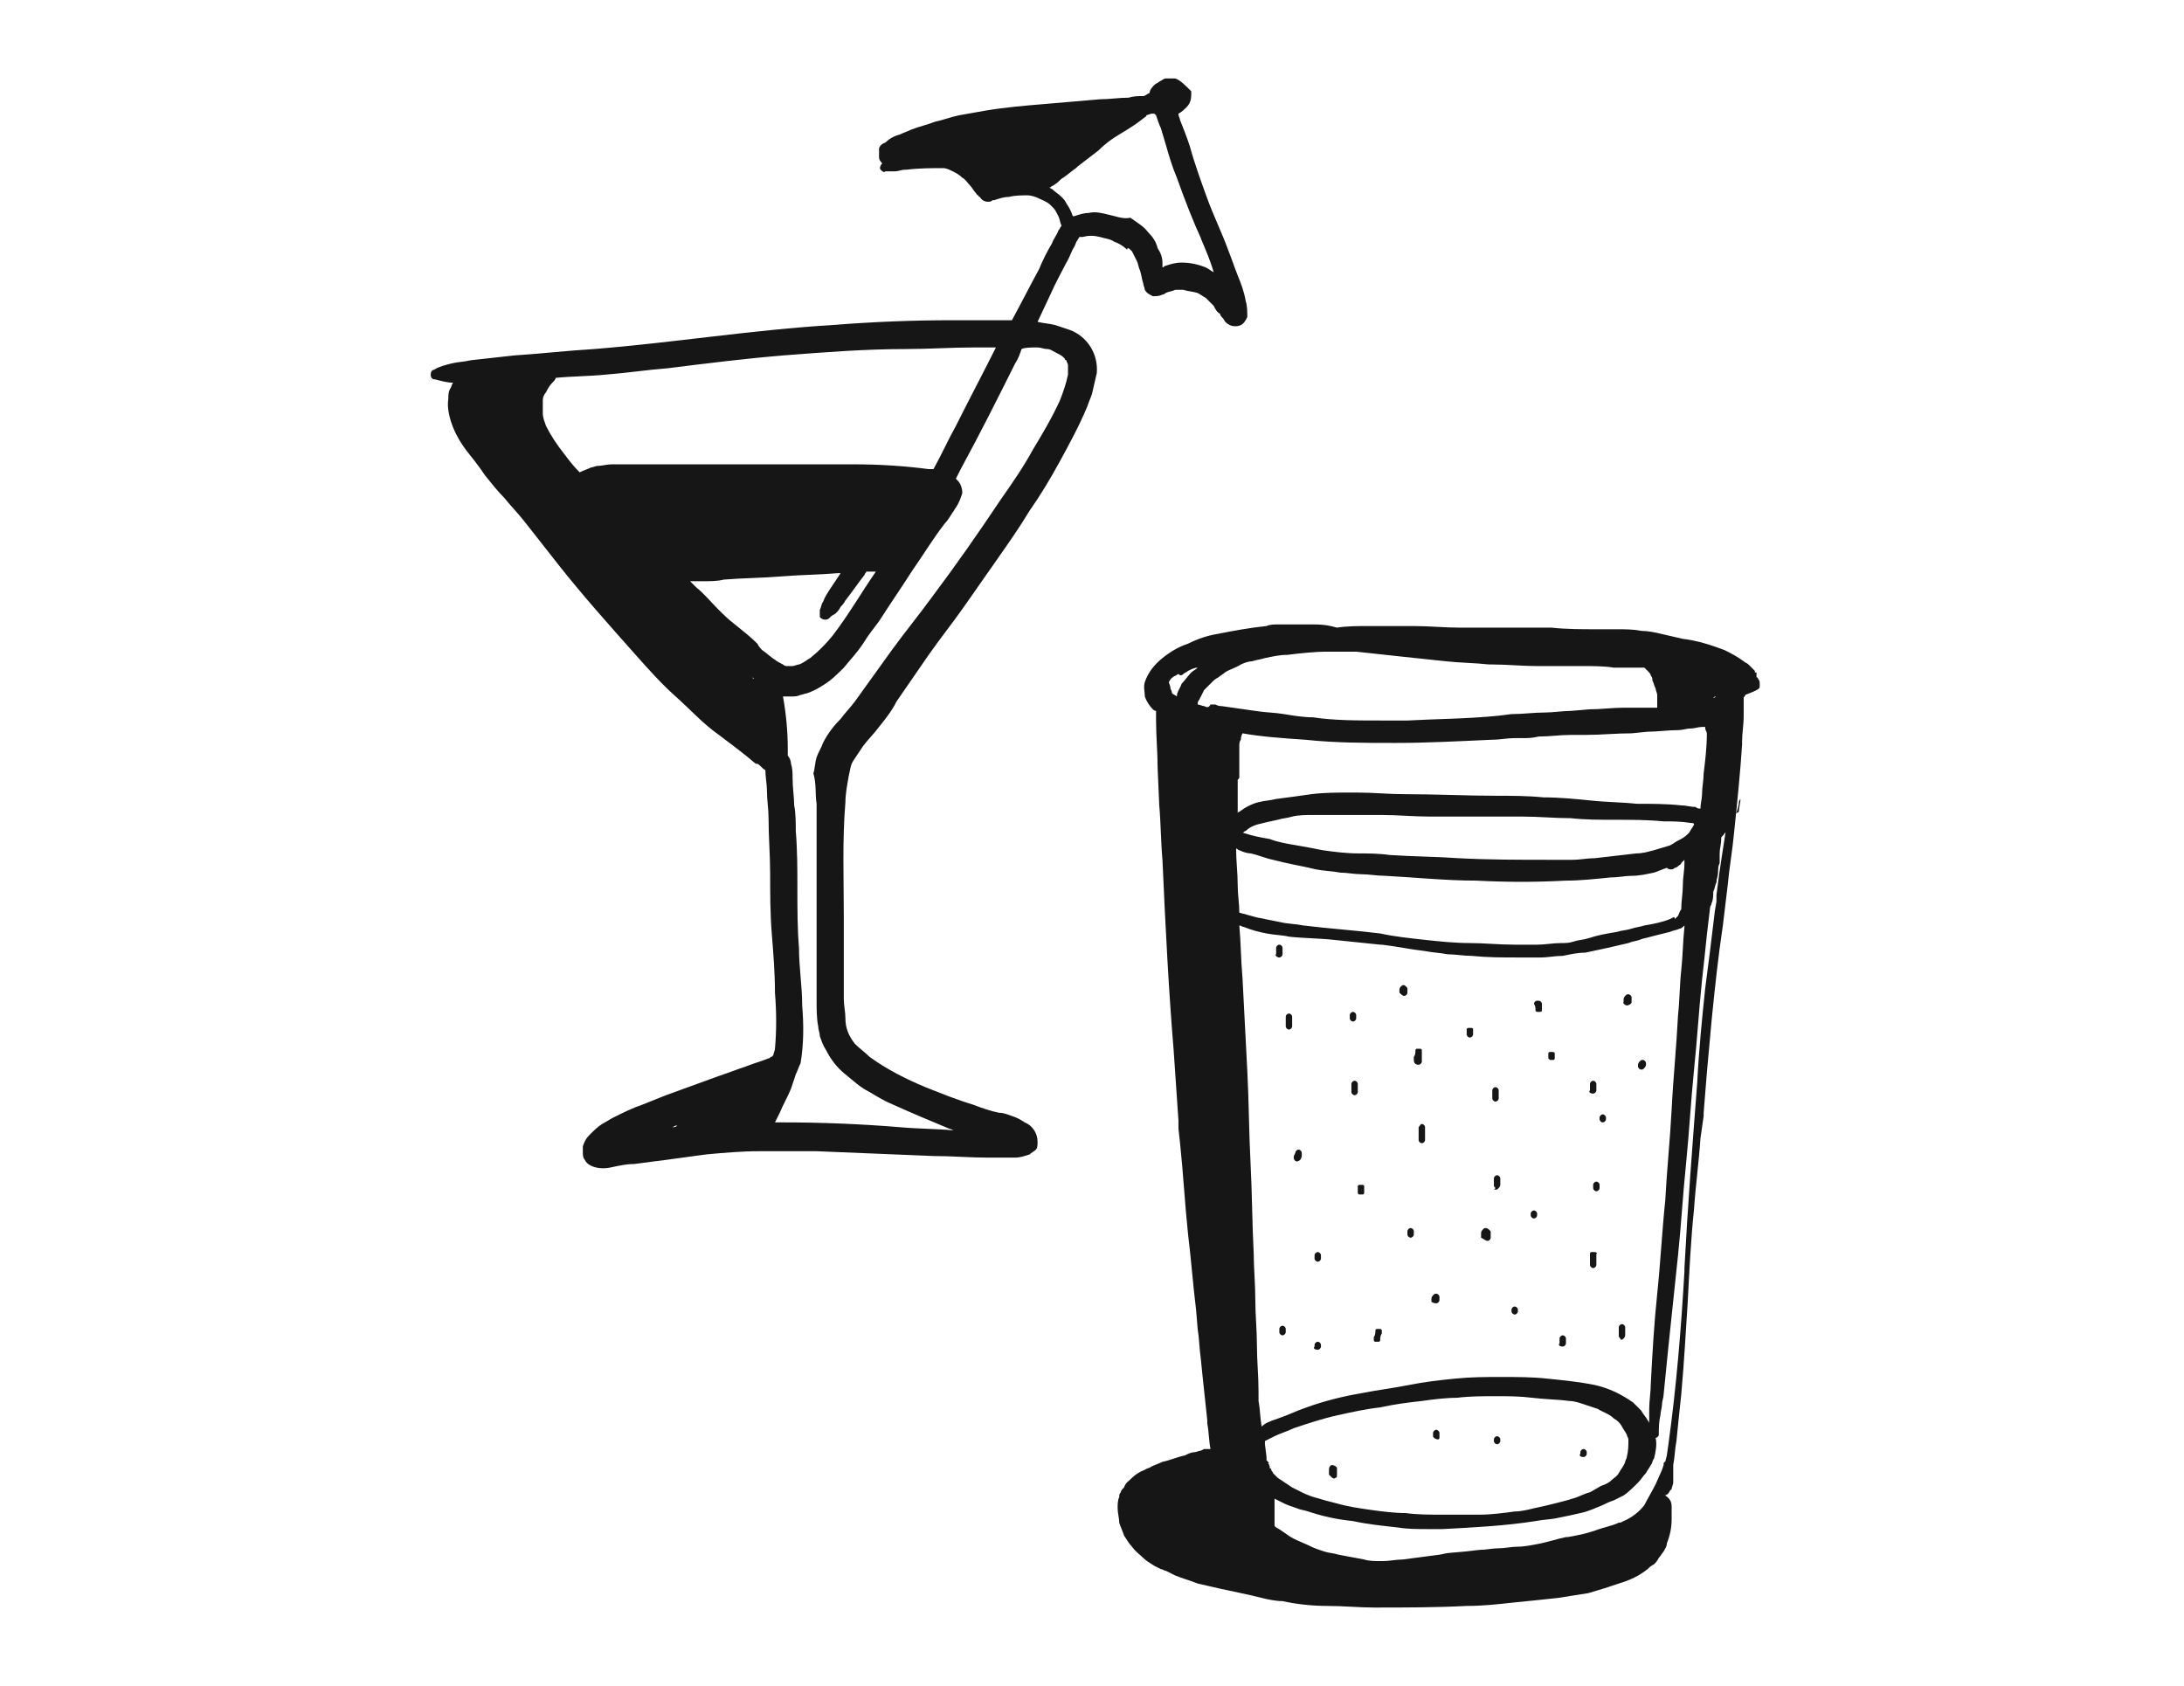 <?xml version="1.0" encoding="utf-8"?>
<!-- Generator: Adobe Illustrator 25.2.3, SVG Export Plug-In . SVG Version: 6.00 Build 0)  -->
<svg version="1.1" id="Calque_1" xmlns="http://www.w3.org/2000/svg" xmlns:xlink="http://www.w3.org/1999/xlink" x="0px" y="0px"
	 viewBox="0 0 136.4 105.3" style="enable-background:new 0 0 136.4 105.3;" xml:space="preserve">
<style type="text/css">
	.st0{fill:#161616;}
</style>
<g>
	<path class="st0" d="M70.7,15.7c0.1,0.2,0.2,0.4,0.3,0.6c0.1,0.2,0.1,0.4,0.2,0.6c0.1,0.3,0.1,0.5,0.2,0.8c0,0.1,0.1,0.3,0.1,0.4
		c0.1,0.2,0.3,0.3,0.5,0.4c0.2,0,0.4,0,0.6-0.1c0.1,0,0.2-0.1,0.2-0.1c0.2-0.1,0.4-0.1,0.6-0.2c0.2,0,0.3,0,0.5,0
		c0.3,0.1,0.6,0.1,0.9,0.2c0.2,0.1,0.3,0.2,0.5,0.3c0.2,0.2,0.3,0.3,0.5,0.5c0.1,0.2,0.2,0.4,0.4,0.5c0,0.1,0.1,0.2,0.2,0.3
		c0.1,0.2,0.2,0.3,0.4,0.4c0.2,0.1,0.5,0.1,0.7,0c0.2-0.1,0.3-0.3,0.4-0.5c0-0.3,0-0.7-0.1-1c-0.1-0.6-0.3-1.1-0.5-1.6
		c-0.2-0.5-0.4-1.1-0.6-1.6c-0.4-1.1-0.9-2.1-1.3-3.2c-0.4-1.1-0.8-2.2-1.1-3.3c-0.2-0.6-0.4-1.1-0.6-1.6c0-0.1-0.1-0.2-0.1-0.4
		c0.2-0.1,0.4-0.3,0.5-0.4c0.3-0.3,0.3-0.6,0.3-1C74,5.3,73.7,5,73.4,4.9c-0.1,0-0.2,0-0.3,0c-0.1,0-0.2,0-0.3,0l0,0
		c-0.1,0-0.2,0.1-0.4,0.2c-0.1,0.1-0.2,0.1-0.3,0.2c-0.1,0.1-0.3,0.3-0.3,0.5C71.6,5.9,71.5,6,71.4,6c-0.3,0-0.6,0-0.9,0.1
		c-0.6,0-1.2,0.1-1.8,0.1c-1.2,0.1-2.3,0.2-3.5,0.3c-1.2,0.1-2.4,0.2-3.6,0.4c-0.6,0.1-1.1,0.2-1.7,0.3c-0.5,0.1-1,0.3-1.5,0.4
		c-0.5,0.2-1,0.3-1.5,0.5c-0.2,0.1-0.5,0.2-0.7,0.3c-0.4,0.1-0.7,0.3-0.9,0.5C55,9,54.9,9.2,54.9,9.3c0,0.2,0,0.3,0,0.5
		c0,0.2,0.1,0.3,0.2,0.4c0,0,0,0,0,0c-0.1,0.1-0.2,0.3-0.1,0.4c0.1,0.1,0.2,0.2,0.3,0.1l0,0c0.2,0,0.4,0,0.6,0
		c0.2,0,0.4-0.1,0.6-0.1h0c0,0,0,0,0.1,0c0,0,0,0,0,0c0,0,0,0,0,0c0,0,0,0,0,0c0.8-0.1,1.6-0.1,2.3-0.1c0.2,0,0.4,0.1,0.6,0.2
		c0.2,0.1,0.4,0.2,0.6,0.4c0.2,0.1,0.3,0.3,0.5,0.5c0.1,0.1,0.2,0.3,0.3,0.4c0.1,0.1,0.1,0.2,0.2,0.2c0,0,0,0.1,0.1,0.1
		c0.1,0.2,0.3,0.3,0.5,0.3c0.1,0,0.2,0,0.3-0.1c0,0,0,0,0.1,0c0.3-0.1,0.6-0.2,0.9-0.2c0,0,0,0-0.1,0c0,0,0,0,0.1,0h0c0,0,0,0,0,0
		l0,0h0c0.4-0.1,0.8-0.1,1.2-0.1c0.2,0,0.5,0.1,0.7,0.2l0,0l0,0c0,0,0,0,0,0l0,0c0.2,0.1,0.5,0.2,0.7,0.4c0.1,0.1,0.1,0.1,0.2,0.2
		c0.1,0.1,0.2,0.3,0.3,0.5c0.1,0.2,0.1,0.4,0.2,0.6c0,0,0,0,0,0v0c-0.1,0.1-0.1,0.2-0.2,0.3c-0.1,0.3-0.3,0.5-0.4,0.8
		c-0.3,0.5-0.6,1.1-0.8,1.6c-0.6,1.1-1.1,2.1-1.7,3.2h-0.1c-0.5,0-1,0-1.5,0c-0.7,0-1.4,0-2.1,0c-2.5,0-5,0.1-7.5,0.3
		c-5,0.3-9.9,1.1-14.9,1.5c-1.7,0.1-3.4,0.3-5,0.4c-0.9,0.1-1.8,0.2-2.7,0.3c-0.4,0.1-0.8,0.1-1.2,0.2c-0.4,0.1-0.8,0.2-1.1,0.4
		c-0.1,0-0.2,0.1-0.2,0.3c0,0.2,0.1,0.3,0.3,0.3c0.4,0.1,0.7,0.2,1.1,0.2c-0.1,0.1-0.1,0.3-0.2,0.4c-0.1,0.2-0.1,0.4-0.1,0.6
		c-0.1,0.6,0.1,1.3,0.3,1.8c0.2,0.5,0.5,1,0.8,1.4c0.4,0.5,0.8,1,1.2,1.6c0.4,0.5,0.8,1,1.2,1.4c0.4,0.5,0.8,0.9,1.2,1.4
		c0.7,0.9,1.5,1.9,2.2,2.8c1.5,1.9,3.2,3.8,4.8,5.6c0.8,0.9,1.6,1.8,2.5,2.6c0.9,0.8,1.7,1.7,2.7,2.4c0.8,0.6,1.6,1.2,2.3,1.8
		c0,0,0,0,0,0l0,0c0,0,0,0,0,0l0,0c0,0,0,0,0,0l0,0c0,0,0,0,0,0h0c0,0,0,0,0,0h0c0,0,0,0,0.1,0l0,0c0.2,0.1,0.3,0.3,0.5,0.4
		c0,0.4,0.1,0.9,0.1,1.3c0,0.6,0.1,1.1,0.1,1.7c0,1.2,0.1,2.3,0.1,3.5c0,1.2,0,2.4,0.1,3.7c0.1,1.2,0.2,2.5,0.2,3.7
		c0.1,1.2,0.1,2.4,0,3.5c0,0.1-0.1,0.3-0.1,0.4c0,0,0,0-0.1,0.1c-0.1,0-0.1,0.1-0.2,0.1c-0.5,0.2-0.9,0.3-1.4,0.5
		c-0.6,0.2-1.1,0.4-1.7,0.6c-1.1,0.4-2.2,0.8-3.3,1.2c-0.5,0.2-1,0.4-1.5,0.6c-0.6,0.2-1.2,0.5-1.8,0.8c-0.2,0.1-0.5,0.3-0.7,0.4
		c-0.3,0.2-0.5,0.4-0.8,0.7c-0.2,0.2-0.3,0.4-0.4,0.7c0,0.1,0,0.2,0,0.3c0,0.2,0,0.4,0.1,0.5c0.1,0.2,0.2,0.3,0.4,0.4
		c0.4,0.2,0.9,0.2,1.3,0.1c0.5-0.1,0.9-0.2,1.4-0.2c0.8-0.1,1.5-0.2,2.3-0.3c0.7-0.1,1.5-0.2,2.2-0.3h0c0,0,0,0,0,0h0
		c0,0,0.1,0,0.1,0c0,0-0.1,0-0.1,0c1.1-0.1,2.2-0.2,3.3-0.2c1.2,0,2.4,0,3.6,0c2.4,0.1,4.9,0.2,7.3,0.3c1.1,0,2.3,0.1,3.4,0.1
		c0.6,0,1.1,0,1.7,0c0.3,0,0.6-0.1,0.9-0.2c0.1-0.1,0.3-0.2,0.4-0.3c0.1-0.1,0.1-0.3,0.1-0.5c0-0.5-0.3-1-0.8-1.2
		c-0.3-0.2-0.5-0.3-0.8-0.4c-0.3-0.1-0.5-0.2-0.8-0.2c-0.5-0.1-1.1-0.3-1.6-0.5c-1-0.3-2-0.7-3-1.1c-1.2-0.5-2.4-1.1-3.5-1.9
		c-0.3-0.3-0.6-0.5-0.9-0.8c-0.4-0.5-0.6-1-0.6-1.6c0-0.4-0.1-0.8-0.1-1.2c0-0.6,0-1.1,0-1.7c0-1.1,0-2.3,0-3.4
		c0-2.4-0.1-4.8,0.1-7.2c0-0.5,0.1-1,0.2-1.6c0.1-0.4,0.1-0.7,0.3-1c0.2-0.3,0.4-0.6,0.6-0.9c0.3-0.4,0.7-0.8,1-1.2
		c0.4-0.5,0.8-1,1.1-1.6c0.7-1,1.3-1.9,2-2.9c0.7-1,1.5-2,2.2-3c0.7-1,1.4-2,2.1-3c0.7-1,1.4-2,2-3c0.7-1,1.3-2,1.9-3.1
		c0.6-1.1,1.2-2.2,1.7-3.4c0.1-0.3,0.2-0.5,0.3-0.8c0.1-0.4,0.2-0.9,0.3-1.3c0.1-1.2-0.6-2.3-1.7-2.7c-0.3-0.1-0.6-0.2-0.9-0.3
		c-0.4-0.1-0.7-0.1-1.1-0.2c0,0,0,0,0,0l0.8-1.7c0.3-0.7,0.7-1.4,1-2c0.2-0.3,0.3-0.7,0.5-1c0.1-0.2,0.1-0.3,0.2-0.4
		c0-0.1,0.1-0.1,0.1-0.2c0,0,0,0,0,0c0.1,0,0.1,0,0.2,0c0.4-0.1,0.7-0.1,1.1,0c0.3,0.1,0.6,0.1,0.9,0.3c0.3,0.1,0.6,0.3,0.8,0.5
		C70.4,15.4,70.5,15.5,70.7,15.7z M58.7,9.5L58.7,9.5L58.7,9.5l0.1,0C58.8,9.5,58.8,9.5,58.7,9.5z M42,70.4l0.2-0.1v0c0,0,0,0,0.1,0
		C42.2,70.4,42.1,70.4,42,70.4z M33.4,23.7L33.4,23.7L33.4,23.7C33.4,23.7,33.4,23.7,33.4,23.7z M39.9,29c-0.6,0-1.1,0-1.7,0
		c-0.3,0-0.6,0.1-0.9,0.1c-0.1,0-0.3,0.1-0.4,0.1c-0.2,0.1-0.5,0.2-0.7,0.3c-0.4-0.4-0.7-0.8-1-1.2l0,0c-0.4-0.5-0.8-1.1-1.1-1.7
		c-0.1-0.3-0.2-0.5-0.2-0.8c0-0.3,0-0.5,0-0.8c0-0.2,0.1-0.4,0.2-0.5c0.1-0.2,0.2-0.4,0.4-0.6c0.1-0.1,0.2-0.2,0.2-0.3
		c1-0.1,2.1-0.1,3.1-0.2c1.3-0.1,2.6-0.3,3.9-0.4c2.4-0.3,4.8-0.6,7.2-0.8c2.6-0.2,5.1-0.4,7.7-0.4c1.4,0,2.8-0.1,4.3-0.1l1.3,0
		c-0.8,1.6-1.7,3.3-2.5,4.9c-0.5,0.9-0.9,1.8-1.4,2.7c-0.1,0-0.2,0-0.3,0c-1.5-0.2-3.1-0.3-4.7-0.3c-0.9,0-1.7,0-2.6,0
		c-1.2,0-2.4,0-3.6,0c-1.2,0-2.4,0-3.5,0C42.3,29,41.1,29,39.9,29z M47,42.3L47,42.3c0,0,0.1,0.1,0.1,0.1c0,0,0,0,0,0
		C47,42.4,47,42.3,47,42.3z M47.7,48.1C47.6,48.1,47.6,48.1,47.7,48.1C47.6,48.1,47.6,48.1,47.7,48.1L47.7,48.1z M47.7,45.7
		c0-0.1,0-0.1,0-0.2C47.7,45.5,47.7,45.6,47.7,45.7L47.7,45.7z M47.6,40.6c-0.1-0.1-0.2-0.2-0.3-0.4c-0.4-0.4-0.9-0.8-1.4-1.2
		c-0.4-0.3-0.8-0.7-1.1-1c-0.4-0.4-0.8-0.9-1.3-1.3l-0.4-0.4c0.1,0,0.2,0,0.4,0c0.2,0,0.3,0,0.5,0c0.4,0,0.8,0,1.2-0.1h0
		c1.2-0.1,2.4-0.1,3.6-0.2c1.2-0.1,2.3-0.1,3.5-0.2c0.1,0,0.1,0,0.2,0c-0.2,0.3-0.4,0.6-0.6,0.9c-0.2,0.3-0.4,0.6-0.5,0.9
		c-0.1,0.1-0.1,0.3-0.2,0.5c0,0,0,0.1,0,0.1c0,0,0,0.1,0,0.2c0,0,0,0.1,0,0.1c0,0.1,0.2,0.2,0.3,0.2c0.1,0,0.2,0,0.3-0.1
		c0,0,0.1-0.1,0.1-0.1c0.1-0.1,0.2-0.1,0.3-0.2c0.1-0.1,0.2-0.2,0.3-0.4c0.1-0.1,0.2-0.2,0.3-0.4c0.4-0.5,0.8-1.1,1.2-1.6
		c0-0.1,0.1-0.1,0.1-0.2c0.2,0,0.4,0,0.6,0c-0.9,1.3-1.7,2.7-2.7,4c-0.4,0.5-0.9,1-1.4,1.4c-0.2,0.1-0.4,0.3-0.7,0.4
		c-0.1,0-0.3,0.1-0.4,0.1c-0.1,0-0.2,0-0.3,0c-0.1,0-0.2,0-0.3-0.1c-0.2-0.1-0.4-0.2-0.5-0.3C48.2,41.1,47.9,40.8,47.6,40.6z
		 M64.8,21.7c0.2,0,0.4,0.1,0.6,0.1c0.2,0,0.3,0.1,0.5,0.2c0.2,0.1,0.4,0.2,0.5,0.3c0,0,0.1,0.1,0.1,0.1c0,0,0,0.1,0.1,0.1
		c0,0.1,0.1,0.2,0.1,0.3c0,0.2,0,0.4,0,0.6c-0.1,0.5-0.3,1.1-0.5,1.6c-0.5,1.1-1.1,2.1-1.7,3.1c-0.6,1.1-1.3,2.1-2,3.1
		c-1.4,2.1-2.8,4.1-4.3,6.1c-0.8,1.1-1.7,2.2-2.5,3.3c-0.8,1.1-1.5,2.1-2.3,3.2l0,0l0,0v0c0,0,0,0,0,0l0,0l0,0
		c-0.3,0.4-0.6,0.7-0.9,1.1c-0.4,0.4-0.8,0.9-1.1,1.5c-0.1,0.3-0.3,0.6-0.4,0.9c-0.1,0.3-0.1,0.7-0.2,1C51,49,50.9,49.6,51,50.2
		c0,1.2,0,2.5,0,3.7c0,1.1,0,2.3,0,3.4c0,1.2,0,2.3,0,3.5c0,0.6,0,1.1,0,1.7c0,0.5,0,1.1,0.1,1.6c0,0.2,0.1,0.4,0.1,0.6
		c0.1,0.3,0.2,0.6,0.4,0.9c0.3,0.6,0.7,1.1,1.2,1.5c0.5,0.4,0.9,0.8,1.5,1.1c0.5,0.3,1,0.6,1.5,0.8c1.1,0.5,2.3,1,3.5,1.5
		c0.1,0,0.2,0.1,0.3,0.1c-1.1-0.1-2.3-0.1-3.4-0.2c-2.4-0.2-4.9-0.3-7.3-0.3h-0.5c0.1-0.2,0.2-0.4,0.3-0.6c0.2-0.5,0.5-1,0.7-1.5
		c0.1-0.3,0.2-0.6,0.3-0.9c0,0,0,0,0,0c0.1-0.2,0.2-0.5,0.3-0.7c0.2-1.2,0.2-2.4,0.1-3.6c0-1.2-0.2-2.4-0.2-3.6
		c-0.1-1.2-0.1-2.5-0.1-3.7c0-1.2,0-2.4-0.1-3.6c0-0.5,0-1.1-0.1-1.6c0-0.5-0.1-1.1-0.1-1.7c0-0.3,0-0.6-0.1-0.9
		c0-0.2-0.1-0.4-0.2-0.5c0-0.1,0-0.3,0-0.4c0-1.1-0.1-2.2-0.3-3.3c0.1,0,0.3,0,0.4,0c0,0,0.1,0,0.1,0c0.2,0,0.4,0,0.6-0.1l0,0
		c0.1,0,0.3-0.1,0.4-0.1c0.3-0.1,0.7-0.3,1-0.5c0.5-0.3,0.9-0.7,1.3-1.1c0.4-0.5,0.8-0.9,1.2-1.5c0.3-0.5,0.7-1,1-1.4
		c0.7-1.1,1.4-2.1,2.1-3.2c0.7-1,1.3-2,2-2.9c0.2-0.2,0.3-0.4,0.5-0.7c0.1-0.1,0.1-0.2,0.2-0.3c0.2-0.3,0.3-0.6,0.4-0.9
		c0-0.3-0.1-0.6-0.3-0.8c0,0-0.1-0.1-0.1-0.1c0.1-0.2,0.2-0.4,0.3-0.6c1.2-2.2,2.3-4.4,3.4-6.6c0.2-0.3,0.3-0.6,0.4-0.9
		C64,21.7,64.4,21.7,64.8,21.7z M72.1,7.2L72.1,7.2C72.1,7.2,72.1,7.2,72.1,7.2L72.1,7.2z M69.2,13.4c-0.4-0.1-0.8-0.2-1.2-0.1
		c-0.3,0-0.6,0.1-0.9,0.2c0,0-0.1,0-0.1,0c-0.1-0.3-0.2-0.5-0.4-0.8c-0.1-0.2-0.2-0.3-0.3-0.4c-0.2-0.2-0.4-0.3-0.6-0.5
		c-0.1,0-0.1-0.1-0.2-0.1c0,0,0,0,0.1,0c0.1-0.1,0.2-0.1,0.3-0.2c0.2-0.1,0.3-0.3,0.5-0.4c0.3-0.2,0.5-0.4,0.8-0.6l0.1-0.1l0,0
		c0.4-0.3,0.9-0.7,1.3-1l0,0C69,9,69.4,8.7,69.9,8.4c0.5-0.3,1-0.6,1.5-1c0.1-0.1,0.2-0.1,0.2-0.2l0.3-0.1c0,0,0.1,0,0.2,0
		c0,0,0.1,0.1,0.1,0.1c0.1,0.3,0.2,0.6,0.3,0.8c0.1,0.3,0.2,0.7,0.3,1c0.2,0.7,0.4,1.4,0.7,2.1c0.5,1.4,1,2.7,1.6,4
		c0-0.1,0-0.1-0.1-0.2c0.3,0.7,0.6,1.4,0.8,2.1c-0.2-0.1-0.3-0.2-0.5-0.3c-0.5-0.2-1-0.3-1.5-0.3c-0.4,0-0.7,0.1-1,0.2
		c-0.1,0-0.1,0.1-0.2,0.1c0-0.1,0-0.2,0-0.3c0-0.3-0.1-0.6-0.3-0.9c-0.1-0.4-0.3-0.7-0.6-1c-0.3-0.4-0.7-0.6-1.1-0.9
		C70.1,13.7,69.7,13.5,69.2,13.4z"/>
	<path class="st0" d="M83.1,92.2c0.1,0.1,0.2,0.2,0.3,0.1c0.1,0,0.1-0.1,0.1-0.2c0,0,0-0.1,0-0.1c0,0,0-0.1,0-0.1c0-0.1,0-0.1,0-0.2
		c0-0.1-0.2-0.2-0.3-0.2c-0.1,0-0.2,0.1-0.2,0.3l0,0c0,0.1,0,0.2,0,0.3C83,92.1,83,92.1,83.1,92.2z"/>
	<path class="st0" d="M104.4,96.3C104.4,96.4,104.4,96.4,104.4,96.3C104.4,96.4,104.4,96.4,104.4,96.3
		C104.4,96.4,104.4,96.4,104.4,96.3z"/>
	<path class="st0" d="M82.3,84.3c0.1,0,0.2-0.1,0.2-0.2c0,0,0,0,0-0.1c0-0.1-0.1-0.2-0.2-0.2c0,0,0,0,0,0c-0.1,0-0.2,0.1-0.2,0.2
		c0,0,0,0,0,0.1C82,84.2,82.1,84.3,82.3,84.3z"/>
	<path class="st0" d="M82.3,78.8c0.1,0,0.2-0.1,0.2-0.2c0-0.1,0-0.2,0-0.2c0-0.1-0.1-0.2-0.2-0.2c-0.1,0-0.2,0.1-0.2,0.2
		c0,0,0,0,0,0c0,0.1,0,0.2,0,0.2C82.1,78.7,82.2,78.8,82.3,78.8z"/>
	<path class="st0" d="M80.8,72.3C80.8,72.4,80.8,72.4,80.8,72.3c0,0.2,0.2,0.3,0.3,0.2c0.1,0,0.2-0.2,0.2-0.3c0-0.1,0-0.1,0-0.2
		c0-0.1-0.1-0.2-0.2-0.2c-0.1,0-0.2,0.1-0.2,0.2c0,0,0,0,0,0l0,0C80.8,72.2,80.8,72.2,80.8,72.3z"/>
	<path class="st0" d="M84.6,67.5c-0.1,0-0.2,0.1-0.2,0.2h0c0,0.2,0,0.3,0,0.5c0,0.1,0.1,0.2,0.2,0.2c0.1,0,0.2-0.1,0.2-0.2
		c0-0.2,0-0.3,0-0.5C84.8,67.6,84.7,67.5,84.6,67.5z"/>
	<path class="st0" d="M80.5,64.3C80.5,64.3,80.5,64.3,80.5,64.3c0.1,0,0.2-0.1,0.2-0.2c0-0.2,0-0.4,0-0.6c0-0.1-0.1-0.2-0.2-0.2
		c-0.1,0-0.2,0.1-0.2,0.2c0,0.2,0,0.4,0,0.6C80.3,64.2,80.4,64.3,80.5,64.3z"/>
	<path class="st0" d="M79.9,59.8c0.1,0,0.2-0.1,0.2-0.2c0-0.1,0-0.3,0-0.4c0-0.1-0.1-0.2-0.2-0.2c-0.1,0-0.2,0.1-0.2,0.2
		c0,0.1,0,0.3,0,0.4C79.6,59.6,79.7,59.8,79.9,59.8z"/>
	<polygon class="st0" points="86.3,58.9 86.3,58.9 86.3,58.9 86.3,58.9 	"/>
	<path class="st0" d="M84.5,63.8c0.1,0,0.2-0.1,0.2-0.2c0-0.1,0-0.1,0-0.2c0-0.1-0.1-0.2-0.2-0.2c-0.1,0-0.2,0.1-0.2,0.2h0
		c0,0.1,0,0.1,0,0.2C84.3,63.7,84.4,63.8,84.5,63.8z"/>
	<path class="st0" d="M87.9,77.1c0,0.1,0.1,0.2,0.2,0.2c0,0,0,0,0,0c0.1,0,0.2-0.1,0.2-0.2v-0.2c0-0.1-0.1-0.2-0.2-0.2
		c-0.1,0-0.2,0.1-0.2,0.2V77.1z"/>
	<path class="st0" d="M84.8,74.3L84.8,74.3L84.8,74.3L84.8,74.3c0,0.1,0,0.1,0,0.2c0,0.1,0.1,0.1,0.1,0.1c0.1,0,0.1,0,0.2,0
		c0.1,0,0.1-0.1,0.1-0.1c0,0,0-0.1,0-0.1v0c0,0,0-0.1,0-0.1c0-0.1,0-0.1,0-0.2c0-0.1-0.1-0.1-0.1-0.1c0,0,0,0-0.1,0c0,0-0.1,0-0.1,0
		l0,0c-0.1,0-0.1,0.1-0.1,0.1C84.8,74.1,84.8,74.2,84.8,74.3L84.8,74.3z"/>
	<path class="st0" d="M89.7,81.4C89.7,81.4,89.7,81.4,89.7,81.4c0.1,0,0.2-0.1,0.2-0.2c0-0.1,0-0.1,0-0.2c0-0.1-0.1-0.2-0.2-0.2
		c0,0,0,0,0,0c-0.1,0-0.1,0-0.2,0.1h0c0,0-0.1,0.1-0.1,0.2c0,0.1,0,0.1,0,0.2C89.4,81.3,89.5,81.4,89.7,81.4z"/>
	<path class="st0" d="M85.9,83.8c0.1,0,0.1,0,0.2,0c0.1,0,0.1-0.1,0.1-0.1c0-0.1,0-0.3,0.1-0.4c0-0.1,0-0.1,0-0.2
		c0-0.1-0.1-0.1-0.2-0.1c0,0-0.1,0-0.1,0v0c-0.1,0-0.1,0.1-0.1,0.1c0,0.1,0,0.3-0.1,0.4c0,0.1,0,0.1,0,0.2
		C85.8,83.7,85.8,83.8,85.9,83.8z"/>
	<path class="st0" d="M88.6,70.4L88.6,70.4l0,0.5c0,0.1,0,0.2,0,0.3c0,0.1,0.1,0.2,0.2,0.2c0.1,0,0.2-0.1,0.2-0.2c0-0.1,0-0.2,0-0.3
		l0-0.5c0-0.1-0.1-0.2-0.2-0.2C88.7,70.2,88.7,70.3,88.6,70.4z"/>
	<path class="st0" d="M88.6,66.5c0.1,0,0.2-0.1,0.2-0.2c0,0,0-0.1,0-0.1c0-0.1,0-0.2,0-0.3v0c0,0,0-0.1,0-0.1c0-0.1,0-0.1,0-0.2
		c0-0.1-0.1-0.1-0.1-0.1c0,0,0,0-0.1,0c0,0-0.1,0-0.1,0l0,0c-0.1,0-0.1,0.1-0.1,0.1c0,0.1,0,0.3-0.1,0.4c0,0.1,0,0.1,0,0.2
		C88.3,66.4,88.4,66.5,88.6,66.5z"/>
	<path class="st0" d="M87.7,62.2c0.1,0,0.2-0.1,0.2-0.2c0,0,0,0,0,0c0-0.1,0-0.2,0-0.2c0-0.1,0-0.1-0.1-0.2c-0.1-0.1-0.2-0.1-0.3,0
		h0c0,0-0.1,0.1-0.1,0.2c0,0.1,0,0.2,0,0.2C87.5,62.1,87.6,62.2,87.7,62.2z"/>
	<path class="st0" d="M95.8,76.1c0.1,0,0.2-0.1,0.2-0.2c0,0,0,0,0-0.1c0-0.1-0.1-0.2-0.2-0.2c-0.1,0-0.2,0.1-0.2,0.2c0,0,0,0,0,0
		c0,0,0,0,0,0.1C95.6,76,95.7,76.1,95.8,76.1z"/>
	<path class="st0" d="M93.4,74.3c0.1,0,0.1,0,0.2-0.1c0,0,0.1-0.1,0.1-0.2c0-0.1,0-0.3,0-0.4c0-0.1-0.1-0.2-0.2-0.2c0,0,0,0,0,0
		c-0.1,0-0.2,0.1-0.2,0.2h0c0,0.1,0,0.3,0,0.4c0,0.1,0,0.1,0.1,0.2C93.3,74.3,93.3,74.3,93.4,74.3z"/>
	<path class="st0" d="M93.4,68.8C93.4,68.8,93.4,68.8,93.4,68.8c0.1,0,0.2-0.1,0.2-0.2c0-0.2,0-0.3,0-0.5c0-0.1-0.1-0.2-0.2-0.2
		c-0.1,0-0.2,0.1-0.2,0.2c0,0.2,0,0.3,0,0.5C93.2,68.7,93.3,68.8,93.4,68.8z"/>
	<path class="st0" d="M91.8,64.8c0.1,0,0.2-0.1,0.2-0.2v0c0,0,0-0.1,0-0.1c0-0.1,0-0.1,0-0.2c0-0.1-0.1-0.1-0.1-0.1c0,0,0,0-0.1,0
		c0,0-0.1,0-0.1,0l0,0c-0.1,0-0.1,0.1-0.1,0.1c0,0.1,0,0.1,0,0.2c0,0,0,0.1,0,0.1C91.6,64.7,91.7,64.8,91.8,64.8z"/>
	<path class="st0" d="M79.9,83L79.9,83c0,0.1,0,0.1,0,0.2c0,0.1,0.1,0.2,0.2,0.2c0.1,0,0.2-0.1,0.2-0.2c0-0.1,0-0.1,0-0.2
		c0-0.1-0.1-0.2-0.2-0.2c0,0,0,0,0,0C80,82.8,79.9,82.9,79.9,83z"/>
	<path class="st0" d="M94.4,81.9c0,0.1,0.1,0.2,0.2,0.2c0.1,0,0.2-0.1,0.2-0.2c0,0,0,0,0,0c0,0,0-0.1,0-0.1c0-0.1-0.1-0.2-0.2-0.2
		c-0.1,0-0.2,0.1-0.2,0.2h0C94.4,81.8,94.4,81.9,94.4,81.9z"/>
	<path class="st0" d="M92.9,77.5c0.1,0,0.2-0.1,0.2-0.2c0,0,0,0,0,0c0-0.1,0-0.2,0-0.3c0-0.1,0-0.1-0.1-0.2c0,0-0.1-0.1-0.2-0.1
		c-0.1,0-0.1,0-0.2,0.1h0c0,0-0.1,0.1-0.1,0.2c0,0.1,0,0.2,0,0.3C92.7,77.4,92.8,77.5,92.9,77.5z"/>
	<path class="st0" d="M99.5,68.3c0.1,0,0.2-0.1,0.2-0.2c0-0.1,0-0.2,0-0.4c0-0.1-0.1-0.2-0.2-0.2c-0.1,0-0.2,0.1-0.2,0.2
		c0,0.1,0,0.2,0,0.4C99.2,68.2,99.3,68.3,99.5,68.3z"/>
	<path class="st0" d="M95.9,63.1c0,0.1,0.1,0.1,0.2,0.1c0.1,0,0.2,0,0.2-0.1c0,0,0-0.1,0-0.1c0-0.1,0-0.2,0-0.3
		c0-0.1-0.1-0.2-0.2-0.2c0,0,0,0-0.1,0c-0.1,0-0.2,0.1-0.2,0.2l0,0C95.9,62.8,95.9,63,95.9,63.1z"/>
	<path class="st0" d="M101.6,62.8c0.1,0,0.3-0.1,0.3-0.2c0,0,0,0,0,0c0-0.1,0-0.2,0-0.3c0-0.1-0.1-0.2-0.2-0.2c-0.1,0-0.1,0-0.2,0.1
		l0,0c0,0-0.1,0.1-0.1,0.2c0,0.1,0,0.2,0,0.2C101.3,62.6,101.5,62.8,101.6,62.8z"/>
	<path class="st0" d="M96.8,66.2c0.1,0,0.1,0,0.2,0c0.1,0,0.1-0.1,0.1-0.1c0,0,0-0.1,0-0.1c0-0.1,0-0.1,0-0.2c0-0.1-0.1-0.1-0.2-0.1
		c0,0-0.1,0-0.1,0h0c-0.1,0-0.1,0.1-0.1,0.1c0,0,0,0.1,0,0.1c0,0.1,0,0.1,0,0.2C96.7,66.1,96.8,66.2,96.8,66.2z"/>
	<path class="st0" d="M100.1,70.1c0.1,0,0.2-0.1,0.2-0.2c0,0,0,0,0,0v-0.1c0-0.1-0.1-0.2-0.2-0.2c-0.1,0-0.2,0.1-0.2,0.2v0.1
		C99.9,70,100,70.1,100.1,70.1z"/>
	<path class="st0" d="M99.6,78.2C99.6,78.2,99.6,78.1,99.6,78.2c-0.1,0-0.1,0-0.2,0h0c-0.1,0-0.1,0.1-0.1,0.1c0,0,0,0.1,0,0.1l0,0.2
		c0,0.1,0,0.1,0,0.2c0,0.1,0,0.2,0,0.2c0,0.1,0.1,0.2,0.2,0.2c0,0,0,0,0,0c0.1,0,0.2-0.1,0.2-0.2c0-0.1,0-0.1,0-0.2
		c0-0.1,0-0.1,0-0.2c0-0.1,0-0.2,0-0.3C99.8,78.3,99.7,78.2,99.6,78.2z"/>
	<path class="st0" d="M99.7,73.8c-0.1,0-0.2,0.1-0.2,0.2l0,0.2c0,0.1,0.1,0.2,0.2,0.2c0.1,0,0.2-0.1,0.2-0.2c0,0,0,0,0,0l0-0.2
		C99.9,73.9,99.8,73.8,99.7,73.8C99.7,73.8,99.7,73.8,99.7,73.8z"/>
	<path class="st0" d="M102.5,66.8c0.1,0,0.1,0,0.2-0.1c0,0,0.1-0.1,0.1-0.2c0,0,0-0.1,0-0.1c0-0.1-0.1-0.2-0.2-0.2
		c-0.1,0-0.1,0-0.2,0.1c0,0-0.1,0.1-0.1,0.2c0,0,0,0.1,0,0.1C102.3,66.7,102.4,66.8,102.5,66.8z"/>
	<path class="st0" d="M101.4,83.6c0,0,0.1-0.1,0.1-0.2c0,0,0-0.1,0-0.1c0-0.1,0-0.3,0-0.4c0-0.1-0.1-0.2-0.2-0.2
		c-0.1,0-0.2,0.1-0.2,0.2h0c0,0.1,0,0.2,0,0.3c0,0.1,0,0.1,0,0.2c0,0.1,0,0.1,0.1,0.2C101.2,83.7,101.3,83.7,101.4,83.6z"/>
	<path class="st0" d="M97.6,84.1c0.1,0,0.2-0.1,0.2-0.2c0-0.1,0-0.2,0-0.3c0-0.1-0.1-0.2-0.2-0.2c0,0,0,0,0,0
		c-0.1,0-0.2,0.1-0.2,0.2c0,0.1,0,0.2,0,0.3C97.3,84,97.4,84.1,97.6,84.1z"/>
	<path class="st0" d="M93.5,90.2C93.5,90.2,93.5,90.2,93.5,90.2c0.1,0,0.2-0.1,0.2-0.2v-0.1c0-0.1-0.1-0.2-0.2-0.2
		c-0.1,0-0.2,0.1-0.2,0.2c0,0,0,0,0,0h0V90C93.3,90.1,93.4,90.2,93.5,90.2z"/>
	<path class="st0" d="M98.9,91c0.1,0,0.2-0.1,0.2-0.2c0,0,0,0,0,0c0,0,0-0.1,0-0.1c0-0.1-0.1-0.2-0.2-0.2c-0.1,0-0.2,0.1-0.2,0.2
		c0,0,0,0.1,0,0.1C98.6,90.9,98.7,91,98.9,91z"/>
	<path class="st0" d="M89.5,89.7c0,0.1,0.2,0.2,0.3,0.2c0.1,0,0.1-0.1,0.1-0.1c0-0.1,0-0.1,0-0.2c0,0,0,0,0,0.1c0-0.1,0-0.1,0-0.2
		c0-0.1-0.1-0.2-0.2-0.2c-0.1,0-0.2,0.1-0.2,0.2l0,0C89.5,89.6,89.5,89.6,89.5,89.7z"/>
	<path class="st0" d="M109.9,42.9c0,0,0-0.1,0-0.2c0-0.1,0-0.2-0.1-0.3c0,0,0-0.1-0.1-0.1c0,0,0,0,0-0.1c0,0,0,0,0,0
		c0-0.1,0-0.2,0-0.2c0,0-0.1,0-0.1,0c0,0,0,0,0-0.1c-0.1-0.1-0.1-0.1-0.2-0.2c-0.1-0.1-0.1-0.1-0.2-0.2c-0.1-0.1-0.2-0.1-0.3-0.2
		c-0.4-0.3-0.8-0.5-1.2-0.7c-0.8-0.3-1.7-0.6-2.6-0.7c-0.4-0.1-0.9-0.2-1.3-0.3c-0.4-0.1-0.9-0.2-1.3-0.2c-0.5-0.1-1-0.1-1.5-0.1
		c-0.4,0-0.9,0-1.3,0c-0.9,0-1.9,0-2.8-0.1c-1,0-1.9,0-2.9,0c-0.9,0-1.9,0-2.8,0c-1,0-1.9-0.1-2.9-0.1c-0.6,0-1.3,0-1.9,0
		c-0.3,0-0.6,0-0.9,0l0,0c-0.7,0-1.4,0-2,0.1C82.8,39,82.4,39,82,39l-0.2,0c-0.1,0-0.3,0-0.4,0H81l0,0h-0.4c-0.1,0-0.3,0-0.5,0
		l-0.3,0c-0.2,0-0.5,0-0.7,0.1c-1,0.1-2.1,0.3-3.1,0.5c-0.6,0.1-1.2,0.3-1.8,0.6c-0.6,0.2-1.1,0.5-1.6,0.9c-0.5,0.4-0.9,0.9-1.1,1.5
		c-0.1,0.3,0,0.6,0,0.9c0.1,0.3,0.3,0.6,0.5,0.8c0,0,0.1,0.1,0.2,0.1c0,0.2,0,0.4,0,0.6c0,1,0.1,2,0.1,3l0.1,2.3
		c0.1,1.1,0.1,2.3,0.2,3.4c0.2,4.5,0.4,8.3,0.7,11.9c0.1,1.5,0.2,2.9,0.3,4.4l0,0.5l0.1,0.9c0.2,1.9,0.3,3.8,0.5,5.7
		c0.2,1.6,0.3,3.1,0.5,4.7l0.1,1.2c0.1,0.6,0.1,1.2,0.2,1.9l0.1,1c0.1,0.9,0.2,1.9,0.3,2.8l0,0.2c0.1,0.5,0.1,1.1,0.2,1.6
		c-0.1,0-0.3,0-0.4,0L75,90.6c-0.1,0-0.3,0.1-0.4,0.1c-0.2,0-0.4,0.1-0.6,0.2c-0.5,0.1-0.9,0.3-1.4,0.4c-0.2,0.1-0.5,0.2-0.7,0.3
		c-0.1,0.1-0.3,0.1-0.4,0.2c-0.3,0.1-0.6,0.3-0.8,0.5c-0.2,0.2-0.4,0.3-0.5,0.6C70.1,93,70,93.1,70,93.2c-0.1,0.1-0.1,0.2-0.1,0.3
		c-0.1,0.2-0.1,0.5-0.1,0.7c0,0.3,0.1,0.6,0.1,0.9c0.1,0.3,0.2,0.5,0.3,0.8c0.2,0.3,0.3,0.5,0.5,0.7c0.2,0.3,0.5,0.5,0.7,0.7
		c0.2,0.2,0.4,0.3,0.7,0.5l0.4,0.2c0.1,0,0.2,0.1,0.3,0.1c0.2,0.1,0.4,0.2,0.6,0.3c0.5,0.2,0.9,0.3,1.4,0.5c0.4,0.1,0.9,0.2,1.3,0.3
		c0.5,0.1,0.9,0.2,1.4,0.3c0.5,0.1,0.9,0.2,1.3,0.3c0.4,0.1,0.9,0.2,1.3,0.2c0.9,0.2,1.9,0.3,2.8,0.3c1,0,2,0.1,2.9,0.1
		c1.9,0,3.9,0,5.8-0.1c1,0,1.9-0.1,2.8-0.2c1-0.1,2-0.2,2.9-0.3c0.6-0.1,1.3-0.2,1.9-0.3c0.3-0.1,0.7-0.2,1-0.3
		c0.3-0.1,0.6-0.2,0.9-0.3c0.7-0.2,1.3-0.5,1.8-0.9c0.1-0.1,0.2-0.2,0.4-0.3c0.1-0.1,0.2-0.2,0.3-0.4c0.1-0.1,0.2-0.3,0.3-0.4
		c0.1-0.2,0.2-0.3,0.2-0.5c0.2-0.5,0.3-1,0.3-1.5c0-0.3,0-0.5,0-0.8c0-0.3-0.1-0.5-0.4-0.7c0,0,0,0-0.1,0c0.2,0,0.3-0.1,0.4-0.3
		l0.1-0.1c0-0.1,0.1-0.3,0.1-0.4l0-0.2l0-0.2c0-0.1,0-0.2,0-0.2l0-0.1l0-0.2l0-0.2c0.1-0.5,0.1-1,0.2-1.5c0.1-1,0.2-2,0.3-2.9
		c0.2-2.2,0.3-4.3,0.4-5.7c0.1-1.9,0.2-4,0.4-5.9c0.1-1.5,0.3-2.9,0.4-4.4l0.2-1.4l0-0.2l0.2-2.5c0.1-1.1,0.2-2.2,0.3-3.3
		c0.2-2,0.4-3.9,0.7-5.9c0.1-0.8,0.2-1.7,0.3-2.5c0.1-1.1,0.3-2.2,0.4-3.3c0.2-1.9,0.4-3.9,0.5-5.5l0-0.2c0-0.5,0.1-1,0.1-1.6l0-0.5
		c0-0.2,0-0.4,0-0.6c0-0.1,0.1-0.1,0.1-0.2C109.8,43.1,109.9,43,109.9,42.9z M104.3,57.4c-0.5,0.2-1,0.3-1.6,0.4
		c-0.3,0.1-0.5,0.1-0.8,0.2c-0.3,0.1-0.6,0.1-0.9,0.2c-0.6,0.1-1.2,0.2-1.8,0.4c-0.3,0.1-0.6,0.1-0.9,0.2c-0.3,0.1-0.5,0.1-0.8,0.1
		C97,58.9,96.5,59,96,59c-0.5,0-0.9,0-1.4,0c-1,0-1.9-0.1-2.8-0.1c-0.9,0-1.9-0.1-2.8-0.2c-0.9-0.1-1.9-0.2-2.8-0.4
		c-1.6-0.2-3.2-0.3-4.8-0.5c-0.5-0.1-1-0.1-1.4-0.2c-0.5-0.1-1-0.2-1.5-0.3c-0.4-0.1-0.7-0.2-1.1-0.3c0-0.6-0.1-1.1-0.1-1.7
		c0-0.8-0.1-1.5-0.1-2.3c0.1,0,0.1,0.1,0.2,0.1c0.2,0.1,0.5,0.2,0.7,0.2c0.5,0.1,0.9,0.3,1.4,0.4c0.4,0.1,0.8,0.2,1.3,0.3
		c0.5,0.1,1,0.2,1.4,0.3c0.5,0.1,1,0.1,1.5,0.2c0.4,0,0.9,0.1,1.3,0.1c0.5,0,1,0.1,1.5,0.1c1.9,0.1,3.8,0.3,5.7,0.3
		c1.9,0.1,3.7,0.1,5.6,0c0.9,0,1.8-0.1,2.8-0.2c0.5,0,0.9-0.1,1.3-0.1c0.5,0,0.9-0.1,1.4-0.2c0.3-0.1,0.5-0.2,0.8-0.3c0,0,0,0,0,0
		c0.1,0.1,0.2,0.1,0.3,0.1c0.1,0,0.2-0.1,0.2-0.1c0.1,0,0.2-0.1,0.2-0.1c0.1-0.1,0.2-0.1,0.2-0.2c0.1-0.1,0.1-0.1,0.2-0.2
		c0,0,0,0,0,0l0,0.2c0,0.5-0.1,0.9-0.1,1.4c0,0.5-0.1,1-0.1,1.5c-0.1,0.1-0.1,0.2-0.2,0.4c-0.1,0.1-0.1,0.1-0.2,0.2
		C104.6,57.2,104.5,57.3,104.3,57.4z M75.8,46.9L75.8,46.9c0,0.1,0,0.2,0,0.3l0-0.2l0,0L75.8,46.9z M77.4,46.6c0-0.1,0-0.3,0.1-0.4
		c0-0.1,0-0.2,0.1-0.4c1.1,0.2,2.4,0.3,3.9,0.4c1.9,0.2,3.7,0.2,5.5,0.2l0.2,0c1.9,0,3.8-0.1,6-0.2c0.5,0,0.9-0.1,1.4-0.1l0.5,0
		c0.3,0,0.6,0,1-0.1c0.7,0,1.3-0.1,2-0.1l0.4,0l0.5,0c1,0,1.9-0.1,2.9-0.1l1-0.1c0.6,0,1.3-0.1,1.9-0.1c0.3,0,0.5-0.1,0.8-0.1
		c0.2,0,0.5-0.1,0.7-0.1c0.1,0,0.1,0,0.2,0c0,0,0,0.1,0,0.1c0,0.1,0.1,0.2,0.1,0.3c0,0.9-0.1,1.7-0.2,2.5c0,0.4-0.1,0.9-0.1,1.3
		c0,0.3-0.1,0.6-0.1,0.9c-0.1,0-0.2,0-0.3-0.1c-0.3,0-0.6-0.1-0.9-0.1c-0.9-0.1-1.9-0.1-2.8-0.1c-0.9-0.1-1.9-0.1-2.8-0.2
		c-1-0.1-2-0.2-3-0.2c-1-0.1-2-0.1-2.9-0.1c-1.9,0-3.8-0.1-5.8-0.1c-1,0-1.9-0.1-2.9-0.1c-0.2,0-0.4,0-0.5,0c-0.8,0-1.6,0-2.4,0.1
		c-0.7,0.1-1.4,0.2-2.2,0.3c-0.4,0.1-0.7,0.1-1.1,0.2c-0.4,0.1-0.8,0.3-1.2,0.6c0,0-0.1,0-0.1,0.1c0-0.4,0-0.8,0-1.2
		c0-0.3,0-0.6,0-0.9c0.1-0.1,0.1-0.1,0.1-0.2c0-0.1,0-0.2,0-0.3c0-0.1,0-0.1,0-0.2c0-0.1,0-0.2,0-0.3l0-0.3c0-0.2,0-0.4,0-0.5
		L77.4,46.6z M107.1,43.5c0,0,0.1,0,0.1,0c-0.1,0-0.1,0.1-0.2,0.1L107.1,43.5L107.1,43.5L107.1,43.5L107.1,43.5z M105.2,41.9
		C105.2,41.9,105.2,41.9,105.2,41.9C105.2,41.9,105.2,41.9,105.2,41.9L105.2,41.9z M104.8,52.5c-0.2,0.1-0.3,0.2-0.5,0.3
		c-0.3,0.1-0.7,0.2-1,0.3c-0.4,0.1-0.7,0.2-1.1,0.2c-0.9,0.1-1.7,0.2-2.6,0.3c-0.5,0-0.9,0.1-1.4,0.1c-0.5,0-1,0-1.4,0
		c-1.9,0-3.8,0-5.7-0.1c-1.4-0.1-2.8-0.1-4.3-0.2c-0.7-0.1-1.4-0.1-2-0.1c-0.7,0-1.5-0.1-2.2-0.2c-0.5-0.1-1-0.2-1.6-0.3
		c-0.6-0.1-1.2-0.2-1.7-0.4c-0.6-0.1-1.1-0.2-1.7-0.4c0,0,0,0,0,0c0,0,0,0,0,0c0.1,0,0.1-0.1,0.2-0.1l0,0c0.2-0.2,0.4-0.3,0.7-0.4
		c0.4-0.1,0.8-0.2,1.3-0.3c0.3-0.1,0.6-0.1,0.9-0.2c0.4-0.1,0.9-0.1,1.3-0.1c0.5,0,0.9,0,1.4,0c1,0,1.9,0,2.9,0c1,0,2,0.1,3,0.1
		c1,0,2,0,3,0c0.9,0,1.9,0,2.8,0c1,0,2,0.1,3,0.1c0.9,0.1,1.8,0.1,2.8,0.1c1,0,2,0,3,0.1c0.6,0,1.1,0,1.7,0.1c0.1,0,0.2,0,0.2,0.1
		c-0.1,0.2-0.2,0.3-0.3,0.5l-0.1,0.1C105.2,52.3,105,52.4,104.8,52.5z M107.4,45C107.4,45,107.4,45,107.4,45
		C107.4,45,107.4,45,107.4,45C107.4,45,107.4,45,107.4,45z M73.1,43c0-0.2-0.1-0.3-0.1-0.4c0.1-0.2,0.2-0.3,0.4-0.4
		c0.1,0,0.1-0.1,0.2-0.1c0.1,0.1,0.2,0.1,0.3,0c0.1-0.1,0.2-0.1,0.3-0.2c0.2-0.1,0.4-0.2,0.6-0.2c-0.1,0.1-0.3,0.2-0.4,0.3
		c-0.2,0.2-0.4,0.5-0.6,0.7c-0.1,0.3-0.3,0.5-0.3,0.8c-0.1-0.1-0.2-0.1-0.3-0.2C73.2,43.3,73.2,43.2,73.1,43z M75.2,44.1
		c-0.1,0-0.3-0.1-0.4-0.1c0-0.1,0-0.2,0.1-0.3c0.1-0.2,0.2-0.4,0.3-0.6c0.2-0.2,0.3-0.3,0.5-0.5c0.1-0.1,0.2-0.2,0.4-0.3
		c0.1-0.1,0.3-0.2,0.4-0.3c0.3-0.2,0.7-0.3,1-0.5c0.2-0.1,0.5-0.2,0.7-0.2c0.3-0.1,0.5-0.1,0.8-0.2c0.5-0.1,0.9-0.2,1.4-0.2h0
		c0.8-0.1,1.7-0.2,2.5-0.2c0.4,0,0.8,0,1.2,0c0.2,0,0.4,0,0.6,0c0,0,0,0,0,0l0,0c1.8,0.2,3.7,0.4,5.6,0.6c0.9,0.1,1.8,0.1,2.7,0.2
		l0.2,0c0.9,0,1.9,0.1,2.8,0.1c0.5,0,1,0,1.6,0l0.5,0l0.8,0c0.6,0,1.3,0,1.9,0.1l1,0c0.3,0,0.6,0,0.9,0c0.1,0.1,0.1,0.1,0.2,0.2
		c0.1,0.1,0.2,0.2,0.2,0.3c0.1,0.1,0.1,0.2,0.1,0.3c0.1,0.2,0.1,0.3,0.2,0.5c0,0.1,0.1,0.3,0.1,0.4c0,0.3,0,0.5,0,0.8
		c-0.2,0-0.5,0-0.7,0l-0.6,0l-0.8,0c-0.7,0-1.4,0.1-2.1,0.1l-1.2,0.1c-0.5,0-1.1,0.1-1.6,0.1c-0.7,0-1.4,0.1-2.1,0.1l-0.8,0.1
		c-2,0.2-3.9,0.2-5.7,0.3c-0.5,0-0.9,0-1.4,0c-1.8,0-3.2,0-4.5-0.2c-0.6,0-1.2-0.1-1.8-0.2c-0.6-0.1-1.2-0.1-1.8-0.2
		c-0.7-0.1-1.4-0.2-2.1-0.3c-0.1,0-0.2,0-0.4-0.1l-0.2,0l-0.1,0C75.5,44.2,75.4,44.2,75.2,44.1L75.2,44.1z M77.7,93L77.7,93L77.7,93
		C77.7,93,77.7,93,77.7,93z M77.8,95.1C77.8,95.1,77.8,95.1,77.8,95.1l0.1,0.1C77.8,95.1,77.8,95.1,77.8,95.1z M78.8,89.1
		c-0.1-0.5-0.1-1.1-0.2-1.6l0,0c0-0.2,0-0.4,0-0.6c0-1-0.1-1.9-0.1-2.9c0-0.9-0.1-1.9-0.1-2.8c0-1-0.1-2-0.1-2.9
		c-0.1-1.9-0.1-3.8-0.2-5.7c-0.1-1.9-0.1-3.8-0.2-5.7c-0.1-1.9-0.2-3.9-0.3-5.8c-0.1-1.1-0.1-2.2-0.2-3.3c0.1,0,0.2,0.1,0.3,0.1
		c0.5,0.2,0.9,0.3,1.4,0.4c0.5,0.1,1,0.1,1.4,0.2c0.9,0.1,1.9,0.1,2.8,0.2c1,0.1,1.9,0.2,2.9,0.3l0,0l0.1,0c0,0,0,0,0,0
		c0.9,0.1,1.8,0.3,2.7,0.4c0.5,0.1,0.9,0.1,1.4,0.2c0.5,0,1,0.1,1.5,0.1c1,0.1,1.9,0.1,2.9,0.1c0.5,0,0.9,0,1.4,0
		c0.5,0,0.9-0.1,1.4-0.1c0.5-0.1,0.9-0.2,1.4-0.2c0.5-0.1,0.9-0.2,1.4-0.3c0.4-0.1,0.9-0.2,1.3-0.3c0.2-0.1,0.4-0.1,0.7-0.2
		c0.2-0.1,0.4-0.1,0.7-0.2c0.4-0.1,0.8-0.2,1.2-0.3c0.2-0.1,0.4-0.1,0.6-0.2c0.1,0,0.2-0.1,0.3-0.2c0,0,0,0.1,0,0.1
		c-0.1,0.9-0.1,1.8-0.2,2.7c-0.1,0.9-0.1,1.9-0.2,2.8c-0.1,2-0.3,3.9-0.4,5.9c-0.1,1.9-0.3,3.8-0.4,5.7c-0.2,1.9-0.3,3.9-0.5,5.8
		c-0.2,1.9-0.3,3.7-0.4,5.6c0,0.5-0.1,1.1-0.1,1.6c0,0.3,0,0.5,0,0.8c0,0,0,0.1,0,0.1c0-0.1-0.1-0.2-0.1-0.2
		c-0.1-0.2-0.3-0.4-0.4-0.6c-0.2-0.2-0.3-0.3-0.5-0.5c-0.7-0.5-1.5-0.9-2.4-1.1c-1-0.2-2-0.3-3-0.4c-0.9-0.1-1.9-0.1-2.8-0.1
		c-1,0-1.9,0-2.9,0.1c-1,0.1-1.9,0.2-2.9,0.4c-1,0.2-1.9,0.3-2.9,0.5c-1.2,0.2-2.4,0.5-3.5,0.9c-0.6,0.2-1.2,0.5-1.8,0.7
		C79.2,88.8,79,88.9,78.8,89.1z M79.1,91.2c0-0.1,0-0.1,0-0.2L79,90.2l0-0.2c0.2-0.1,0.4-0.2,0.6-0.3c0.4-0.2,0.8-0.3,1.2-0.5
		c0.9-0.3,1.8-0.6,2.7-0.8c0.9-0.2,1.8-0.4,2.7-0.5c0.9-0.2,1.7-0.3,2.6-0.4c0.7-0.1,1.5-0.2,2.2-0.2c0.8-0.1,1.6-0.1,2.4-0.1
		c0.8,0,1.5,0,2.3,0.1c0.8,0.1,1.6,0.1,2.3,0.2c0.3,0,0.6,0.1,0.9,0.2c0.3,0.1,0.6,0.2,0.9,0.3c0.3,0.2,0.7,0.3,1,0.6
		c0.2,0.1,0.4,0.3,0.5,0.5c0.1,0.2,0.2,0.3,0.3,0.5c0,0.1,0.1,0.2,0.1,0.3c0,0.4,0,0.7-0.1,1.1c0,0.1-0.1,0.2-0.1,0.3
		c-0.1,0.3-0.3,0.5-0.4,0.7c-0.1,0.2-0.3,0.3-0.4,0.4c-0.2,0.2-0.4,0.3-0.7,0.4c-0.2,0.1-0.5,0.3-0.7,0.4c-0.4,0.1-0.7,0.3-1.1,0.4
		c-0.3,0.1-0.7,0.2-1.1,0.3c-0.4,0.1-0.8,0.2-1.3,0.3c-0.4,0.1-0.8,0.2-1.2,0.2h0c-0.7,0.1-1.5,0.2-2.2,0.2c-0.8,0-1.5,0-2.3,0
		c-0.8,0-1.6,0-2.3-0.1c-0.7,0-1.5-0.1-2.2-0.2c0,0,0,0,0,0l0,0c-0.7-0.1-1.4-0.2-2.1-0.4c-0.4-0.1-0.8-0.2-1.1-0.3
		c-0.4-0.1-0.7-0.2-1.1-0.4c-0.2-0.1-0.4-0.2-0.6-0.3c-0.3-0.2-0.6-0.4-0.9-0.6c-0.1-0.1-0.2-0.2-0.3-0.3c0-0.1-0.1-0.1-0.1-0.2
		c0,0,0-0.1-0.1-0.1c0-0.1,0-0.2-0.1-0.3C79.3,91.4,79.2,91.3,79.1,91.2z M103.8,94.3c0,0-0.1,0.1-0.1,0.1
		C103.8,94.3,103.8,94.3,103.8,94.3L103.8,94.3L103.8,94.3z M107.2,55.9L107.2,55.9C107.2,55.8,107.2,55.9,107.2,55.9
		C107.2,55.9,107.2,55.9,107.2,55.9z M107.9,51.1c-0.2,1.4-0.5,3.1-0.7,4.8l0-0.1c0,0,0,0,0,0c0,0,0,0,0,0c0,0.1,0,0.2,0,0.3l0,0.2
		l-0.1,0.6c-0.2,1.7-0.4,3.3-0.6,4.8c-0.2,1.9-0.4,3.9-0.5,5.9c-0.3,3.9-0.6,7.8-0.8,11.6l0,0.2c-0.2,3.5-0.5,7.2-1,10.8l-0.1,0.7
		l-0.1,0.4c-0.1,0-0.1,0.1-0.1,0.2l-0.1,0.3l-0.4,0.9c-0.2,0.4-0.5,0.9-0.7,1.3c-0.3,0.4-0.8,0.8-1.3,1l-0.2,0.1l-0.1,0
		c-0.4,0.2-1,0.3-1.5,0.5c-0.6,0.2-1.1,0.3-1.7,0.4l-0.1,0c-0.5,0.1-1.1,0.3-1.6,0.4c-0.5,0.1-1,0.2-1.4,0.2c-0.4,0-0.8,0.1-1.2,0.1
		c-0.4,0-0.8,0.1-1.2,0.1l-0.9,0.1L90.4,97l-0.5,0.1c-0.8,0.1-1.5,0.2-2.3,0.3c-0.4,0-0.8,0.1-1.3,0.1h-0.1c-0.3,0-0.7,0-1-0.1
		c-0.5-0.1-1.1-0.2-1.6-0.3c-0.3-0.1-0.6-0.1-0.9-0.2c-0.3-0.1-0.6-0.2-0.8-0.3c-0.4-0.2-0.7-0.3-1.1-0.5c-0.4-0.2-0.7-0.5-1.1-0.7
		l-0.1-0.1l0-0.1l0-0.1l0-0.4l0-0.3l0-0.4l0-0.4c0.2,0.1,0.4,0.2,0.6,0.3c0.2,0.1,0.5,0.2,0.8,0.3c0.2,0.1,0.4,0.1,0.7,0.2
		c0.9,0.3,1.8,0.5,2.8,0.6c0.9,0.2,1.9,0.3,2.8,0.4c0.6,0.1,1.2,0.1,1.8,0.1c0.3,0,0.7,0,1,0l0,0c1.9-0.1,3.9-0.2,5.8-0.5
		c0.5-0.1,1-0.1,1.4-0.2c0.5-0.1,1-0.2,1.4-0.3c0.5-0.1,0.9-0.3,1.4-0.5c0.2-0.1,0.4-0.2,0.7-0.3c0.2-0.1,0.4-0.2,0.6-0.3
		c0.3-0.2,0.6-0.5,0.9-0.8c0.2-0.2,0.3-0.4,0.5-0.6c0.1-0.2,0.2-0.3,0.3-0.5c0.1-0.1,0.1-0.3,0.2-0.4c0.1-0.4,0.2-0.9,0.1-1.3
		c0,0,0,0,0,0c0.1,0,0.2-0.1,0.2-0.2c0-0.4,0-0.8,0.1-1.2c0-0.2,0.1-0.5,0.1-0.7c0-0.2,0.1-0.4,0.1-0.6c0.1-1,0.2-2,0.3-3
		c0.2-1.9,0.4-3.8,0.6-5.7c0.2-1.9,0.3-3.8,0.5-5.7c0.2-2,0.3-3.9,0.5-5.9c0.2-1.9,0.3-3.7,0.5-5.6c0.1-0.9,0.2-1.8,0.3-2.8l0.2-1.7
		c0-0.1,0.1-0.2,0.1-0.3c0.1-0.2,0.1-0.5,0.1-0.7c0,0,0,0,0,0c0.1-0.2,0.1-0.4,0.2-0.6c0-0.2,0.1-0.4,0.1-0.6c0-0.2,0-0.4,0.1-0.6
		c0-0.2,0-0.4,0-0.6c0,0,0,0,0,0c0-0.3,0.1-0.6,0.1-0.9c0,0,0,0,0-0.1c0.2-0.2,0.4-0.5,0.5-0.7c0.3-0.4,0.5-0.9,0.6-1.4
		c0-0.1,0-0.2,0.1-0.3c0,0.3-0.1,0.5-0.1,0.8L107.9,51.1z"/>
</g>
</svg>
